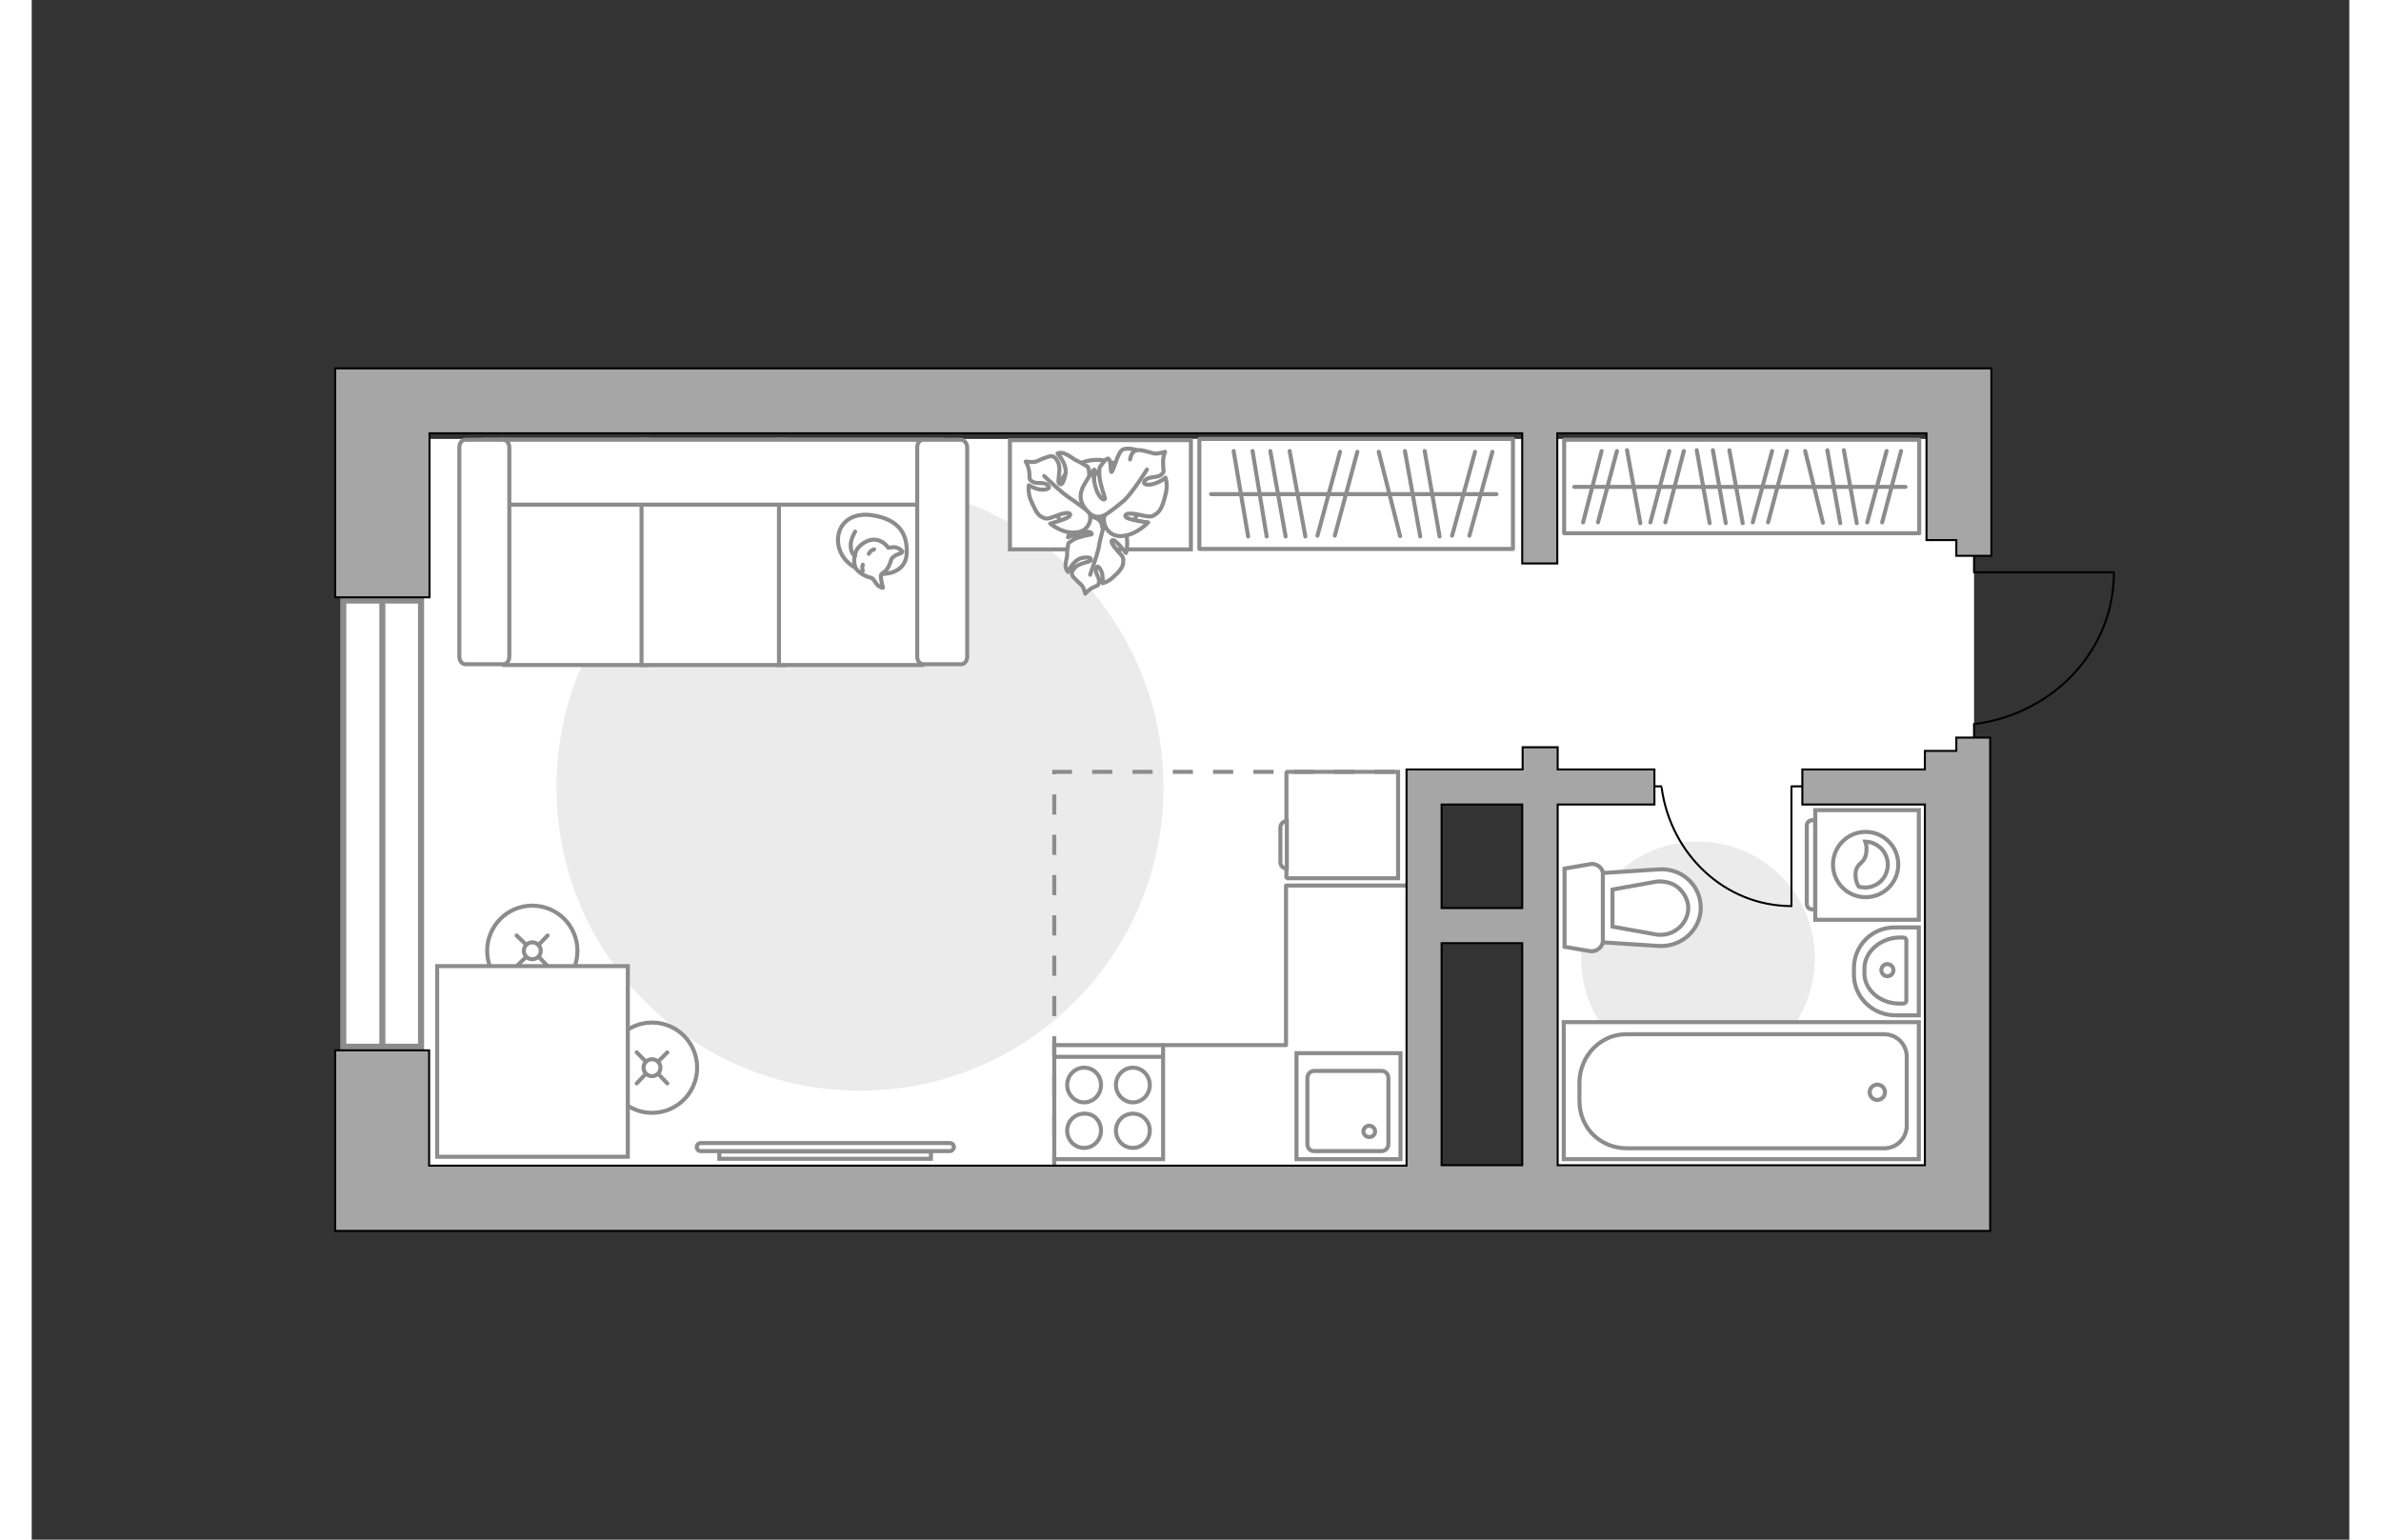 <?xml version="1.0" encoding="utf-8"?>
<!-- Generator: Adobe Illustrator 28.2.0, SVG Export Plug-In . SVG Version: 6.00 Build 0)  -->
<svg version="1.1" id="Слой_1" xmlns="http://www.w3.org/2000/svg" xmlns:xlink="http://www.w3.org/1999/xlink" x="0px" y="0px"
	 viewBox="0 0 575 382" style="enable-background:new 0 0 575 382;" xml:space="preserve" width="883" height="571">
<rect x="0" y="0" width="575" height="382" fill="#333333" stroke="none"/>
<style type="text/css">
	.st0{fill:#FFFFFF;}
	.st1{fill:#EBEBEB;}
	.st2{fill:#FFFFFF;stroke:#8C8C8C;stroke-miterlimit:10;}
	.st3{fill:#FFFFFF;stroke:#8C8C8C;stroke-linecap:round;stroke-miterlimit:10;}
	.st4{fill:none;stroke:#8C8C8C;stroke-linecap:round;stroke-miterlimit:10;}
	.st5{fill:#FFFFFF;stroke:#8C8C8C;stroke-linecap:round;stroke-linejoin:round;stroke-miterlimit:10;}
	.st6{fill:none;stroke:#8C8C8C;stroke-linecap:round;stroke-linejoin:round;stroke-miterlimit:10;}
	.st7{fill:none;stroke:#000000;stroke-width:0.5;stroke-linecap:round;stroke-linejoin:round;stroke-miterlimit:10;}
	.st8{fill:#FFFFFF;stroke:#8C8C8C;stroke-width:1.5;stroke-linecap:round;stroke-miterlimit:10;}
	.st9{fill:none;stroke:#8C8C8C;stroke-width:1.5;stroke-linecap:round;stroke-miterlimit:10;}
	.st10{fill-rule:evenodd;clip-rule:evenodd;fill:#FFFFFF;fill-opacity:0.1;stroke:#8C8C8C;stroke-miterlimit:10;}
	.st11{fill:none;stroke:#8C8C8C;stroke-miterlimit:10;stroke-dasharray:5,5;}
	.st12{fill:#A6A6A6;stroke:#000000;stroke-width:0.5;stroke-miterlimit:10;}
</style>
<g id="bg_1_">
	<rect x="91.9" y="108.9" class="st0" width="251.4" height="188.4"/>
	<rect x="263.8" y="108.9" class="st0" width="218.1" height="86.4"/>
	<rect x="372.3" y="176.5" class="st0" width="104.1" height="120.7"/>
</g>
<g id="furniture_1_">
	<path id="Vector_5_" class="st1" d="M442.4,237.8c0-16-12.9-29-29-29s-29,12.9-29,29s12.9,29,29,29S442.4,253.8,442.4,237.8z"/>
	<path id="Vector_1_" class="st1" d="M280.8,195.3c0-41.6-33.7-75.3-75.3-75.3s-75.3,33.7-75.3,75.3s33.7,75.3,75.3,75.3
		S280.8,236.9,280.8,195.3z"/>
	<g>
		<path id="Vector_8_1_" class="st2" d="M311.6,217.9H339v-26.4h-27.5c-0.1,0-0.2,0.1-0.2,0.2v26
			C311.4,217.8,311.5,217.8,311.6,217.9z"/>
		<path id="Vector_9_1_" class="st2" d="M309.8,205.3v8.6c0,0.9,0.7,1.6,1.6,1.6v-11.8C310.5,203.7,309.8,204.5,309.8,205.3z"/>
	</g>
	<g>
		<circle class="st3" cx="153.9" cy="264.9" r="11.2"/>
		<line class="st4" x1="152.3" y1="263.3" x2="150.1" y2="261.1"/>
		<circle class="st3" cx="153.9" cy="264.9" r="2.1"/>
		<line class="st4" x1="157.7" y1="268.8" x2="155.5" y2="266.5"/>
		<line class="st4" x1="152.3" y1="266.5" x2="150.1" y2="268.8"/>
		<line class="st4" x1="157.7" y1="261.1" x2="155.5" y2="263.3"/>
	</g>
	<g>
		<circle class="st3" cx="124.2" cy="235.9" r="11.2"/>
		<line class="st4" x1="122.6" y1="234.3" x2="120.3" y2="232.1"/>
		<circle class="st3" cx="124.2" cy="235.9" r="2.1"/>
		<line class="st4" x1="128" y1="239.7" x2="125.8" y2="237.4"/>
		<line class="st4" x1="122.6" y1="237.5" x2="120.3" y2="239.7"/>
		<line class="st4" x1="128" y1="232.1" x2="125.8" y2="234.4"/>
	</g>
	<g>
		<rect x="380.2" y="109.1" class="st5" width="88.1" height="23.2"/>
		<line class="st6" x1="421.2" y1="111.7" x2="424.5" y2="129.8"/>
		<line class="st6" x1="395.8" y1="111.7" x2="399.1" y2="129.8"/>
		<line class="st6" x1="417.1" y1="111.7" x2="420.3" y2="129.8"/>
		<line class="st6" x1="413.1" y1="111.7" x2="416.3" y2="129.8"/>
		<line class="st6" x1="435.5" y1="111.9" x2="430.8" y2="129.6"/>
		<line class="st6" x1="431.8" y1="111.9" x2="427" y2="129.6"/>
		<line class="st6" x1="449.6" y1="111.7" x2="452.8" y2="129.8"/>
		<line class="st6" x1="445.5" y1="111.7" x2="448.7" y2="129.8"/>
		<line class="st6" x1="463.8" y1="111.9" x2="459.1" y2="129.6"/>
		<line class="st6" x1="460.2" y1="111.9" x2="455.4" y2="129.6"/>
		<line class="st6" x1="409.9" y1="111.9" x2="405.3" y2="129.6"/>
		<line class="st6" x1="406.3" y1="111.9" x2="401.6" y2="129.6"/>
		<line class="st6" x1="440" y1="111.9" x2="444.4" y2="129.7"/>
		<line class="st6" x1="393.3" y1="111.9" x2="388.6" y2="129.6"/>
		<line class="st6" x1="389.5" y1="111.9" x2="384.9" y2="129.6"/>
		<line class="st6" x1="382.7" y1="120.8" x2="464.9" y2="120.8"/>
	</g>
	<g>
		<rect x="289.7" y="108.9" class="st5" width="77.8" height="27.3"/>
		<line class="st6" x1="312.1" y1="111.9" x2="316" y2="133.1"/>
		<line class="st6" x1="307.3" y1="111.9" x2="311.1" y2="133.1"/>
		<line class="st6" x1="302.9" y1="111.9" x2="306.4" y2="133.1"/>
		<line class="st6" x1="298.2" y1="111.9" x2="301.8" y2="133.1"/>
		<line class="st6" x1="328.9" y1="112.1" x2="323.3" y2="132.9"/>
		<line class="st6" x1="324.6" y1="112.1" x2="319" y2="132.9"/>
		<line class="st6" x1="345.6" y1="111.9" x2="349.3" y2="133.1"/>
		<line class="st6" x1="340.7" y1="111.9" x2="344.5" y2="133.1"/>
		<line class="st6" x1="362.4" y1="112.1" x2="356.7" y2="132.9"/>
		<line class="st6" x1="358.1" y1="112.1" x2="352.4" y2="132.9"/>
		<line class="st6" x1="334.2" y1="112.1" x2="339.5" y2="133"/>
		<line class="st6" x1="292.6" y1="122.6" x2="363.4" y2="122.6"/>
	</g>
	<g>
		<polyline class="st7" points="441.4,195.1 436.6,195.1 436.6,224.8 		"/>
		<line class="st7" x1="404.3" y1="195.1" x2="399.9" y2="195.1"/>
		<path class="st7" d="M436.6,224.8c-16.4,0-29.9-12.7-32.2-29.3"/>
	</g>
	<g>
		<path class="st2" d="M227.8,285.6c0.5,0,1-0.5,1-1s-0.4-1-1-1H166c-0.5,0-1,0.4-1,1c0,0.5,0.4,1,1,1H227.8z"/>
		<rect x="170.6" y="285.7" class="st2" width="52.5" height="1.8"/>
	</g>
	<polyline class="st6" points="343.4,219.7 311.2,219.7 311.2,259.3 280.8,259.3 	"/>
	<g>
		<path id="Vector_54_4_" class="st2" d="M117.2,165h35.5v-55.9h-35.5V165z"/>
		<path id="Vector_55_4_" class="st2" d="M151.3,165h35.5v-55.9h-35.5V165z"/>
		<path id="Vector_56_5_" class="st2" d="M185.4,165h35.5v-55.9h-35.5V165z"/>
		<path id="Vector_57_4_" class="st2" d="M225.8,125.2v-16.1H112l3.4,16.1H225.8z"/>
		<path id="Vector_58_4_" class="st2" d="M117,109.1h-9.4c-0.9,0-1.5,0.9-1.5,1.9v51.9c0,1.1,0.7,1.9,1.5,1.9h9.4
			c0.9,0,1.5-0.9,1.5-1.9V111C118.5,110,117.8,109.1,117,109.1z"/>
		<path id="Vector_59_4_" class="st2" d="M230.6,109.1h-9.4c-0.9,0-1.5,0.9-1.5,1.9v51.9c0,1.1,0.7,1.9,1.5,1.9h9.4
			c0.9,0,1.5-0.9,1.5-1.9V111C232.1,110,231.3,109.1,230.6,109.1z"/>
		<g>
			<path class="st5" d="M200.2,135.5c-0.9-4.2,1.9-8.5,8.1-7.7c6.2,0.9,9,4,8.8,9.4s-6.1,5.2-6.1,5.2
				C205.1,142.4,201.1,139.6,200.2,135.5z"/>
			<path class="st5" d="M210.8,142.5c-0.4,0.5,0.4,3.3,0.4,3.3s0,0.2-0.9-0.3c-1-0.5-1.2-2-2.2-2.2c-1.1-0.2-2.7-1.1-3.5-2.1
				c-0.8-1.2-0.6-3.1-0.1-4.4s2.7-3.1,4.8-2.9s3.2,2,3.2,2s0,0,0.9-0.1c1.5-0.3,2.6,1,2.6,1s0.2,0.3-1,0.7s-1.7,1.2-1.7,1.2
				C212.3,142.2,211.1,141.9,210.8,142.5z"/>
			<path class="st5" d="M209,136.3c-1,0.3-1.3,1.1-1.3,1.1"/>
			<path class="st5" d="M206.2,141.6c-0.3-0.7,0-1.5,0-1.5"/>
			<path class="st6" d="M204.3,131.9c0,0-1.2,1.9-1.1,3.6c0.1,2.1,1.1,2.4,1.1,2.4"/>
		</g>
	</g>
	<rect x="100.6" y="239.7" class="st2" width="47.3" height="47.3"/>
	<rect x="242.7" y="109.2" class="st3" width="44.9" height="27.1"/>
	<g>
		<path id="Vector_60_2_" class="st2" d="M274.7,125c0.3-5.8-4-10.6-9.8-10.9s-10.6,4-10.9,9.8c-0.3,5.8,4,10.6,9.8,10.9
			C269.4,135.1,274.3,130.8,274.7,125z"/>
		<path class="st5" d="M271.1,131.4c1.3,2.6,0.4,5.8,0.4,5.8s-2.5-3.3-3.3-3.2c-0.7,0.1-0.1,1.2,1.3,2.8c1.4,1.4,1.4,1.7,1.3,2.8
			c0,1.1-1.2,2.5-2.5,3.6c-1.2,1.2-2.6,1.5-2.6,1.5s0.1-1.1-0.1-2.3c-0.3-1.2-1.2-2.5-1.5-1.4c-0.4,1.2,0.9,2.3,0.7,3.4
			c-0.2,1.1-0.4,0.8-1.6,1.4c-1.2,0.7-1.8,1.5-1.8,1.5s-0.4-1.6-0.9-2.1s-2-1.8-2.3-2.4c-0.3-0.6-0.1-1.3,0.9-2.2s3.4-1.2,3.6-1.5
			s0.3-1.1-2-0.7s-3.6,3.5-3.6,3.5s-0.6-0.6-0.6-1.6s0.5-2.4,0.4-2.8c-0.1-0.4,0.3-2.7,0.3-2.7s0.1-0.2,1.4-1
			c1.3-0.7,4.2-1.2,4.3-1.2c0.2-0.1,0.2-0.7-1.4-0.7c-1.6,0.1-4.4,1.4-4.4,1.4s0-0.2,1.3-2.8s3.3-2.7,5.3-2.1s1.9,2.4,1.9,2.4
			C266.5,129.7,269.5,129,271.1,131.4z"/>
		<path class="st6" d="M265.6,126c0.6,1.5,0.7,3.2,0.3,4.8c-0.3,1.2-1,3.7-1.2,5.2c-0.5,2.2-2.1,6.6-2.1,6.6"/>
		<path class="st5" d="M259.1,132.1c-3.4,0.4-6.4-2.2-6.4-2.2s4.6-1.2,4.9-2c0.3-0.9-1.2-0.8-3.5,0.1c-2.3,0.9-2.5,0.8-3.6,0.2
			c-1.1-0.5-1.9-2.5-2.7-4.3c-0.7-1.9-0.4-3.5-0.4-3.5s1.1,0.7,2.5,1c1.3,0.3,3.2-0.1,2.2-1c-1-1-2.8-0.2-3.8-0.9
			c-1.1-0.7-0.6-0.8-0.8-2.4s-0.9-2.6-0.9-2.6s1.9,0.3,2.6,0s2.9-1.3,3.6-1.3c0.8-0.1,1.5,0.5,2,1.9c0.5,1.5-0.3,4.1,0,4.7
			c0.3,0.5,1,0.9,1.6-1.8c0.8-2.6-1.9-5.5-1.9-5.5s0.8-0.4,1.9,0.1c1.2,0.5,2.5,1.6,2.9,1.7s2.7,1.5,2.7,1.5s0.3,0.2,0.4,2
			s-0.7,5.1-0.7,5.3c0,0.2,0.8,0.5,1.4-1.2c0.7-1.8,0.5-5.4,0.5-5.4s0.2,0.2,2.3,2.8s1.2,4.7-0.2,6.6c-1.5,1.9-3.5,1-3.5,1
			C263.2,128.3,262.6,131.8,259.1,132.1z"/>
		<path class="st6" d="M267.6,128.9c-1.9-0.2-3.7-0.8-5.3-1.9c-1.1-0.8-3.6-2.7-5-3.6c-2.1-1.4-6.1-5.3-6.1-5.3"/>
		<g>
			<path class="st5" d="M274.5,111.7c0,0-2.8-0.8-3.9-0.1c-1.2,0.7-2.2,5.3-2.7,5.5c-0.3,0.1,0-2.9-0.8-3.3
				c-0.5-0.3-2.1,2.1-2.1,2.1s-0.2,0.3-0.1,2.2c0.1,1.9,1.4,5.4,1.4,5.6s-0.7,0.7-1.7-1.2c-1.1-1.8-1.3-5.7-1.3-5.7
				s-0.2,0.1-2.1,3.3c-1.9,3.2-0.7,5.4,1.2,7.2c1.8,1.7,3.8,0.5,3.8,0.5c-0.7,1.7,0.5,5.4,4.2,5.2s6.6-3.4,6.6-3.4s-5.2-0.6-5.6-1.4
				c-0.4-0.9,1.2-1,3.8-0.4c2.6,0.6,2.8,0.4,3.9-0.4c1.2-0.8,1.8-3,2.3-5.1s-0.1-3.8-0.1-3.8s-1,0.9-2.5,1.4
				c-1.5,0.6-3.5,0.5-2.6-0.7c1-1.1,3.1-0.6,4-1.4c1-0.9,0.5-0.9,0.5-2.7c-0.1-1.8,0.5-3,0.5-3s-2,0.6-2.8,0.4
				S275.2,111.5,274.5,111.7c-1,0-1.7,0.7-2,2.3"/>
			<path class="st6" d="M266.1,127.9c1.6-1,3.6-2.6,5-3.8c2.1-2,5.6-7.6,5.6-7.6"/>
		</g>
	</g>
</g>
<g id="windows_1_">
	<g>
		<rect x="77.3" y="149" class="st8" width="19.3" height="110.7"/>
		<line class="st9" x1="87" y1="149.9" x2="87" y2="258.8"/>
	</g>
</g>
<g id="plan">
	<g>
		<g>
			<path class="st2" d="M468.2,228.2V201h-25.7v27.2H468.2z"/>
			<path class="st10" d="M441.7,225.6h0.8v-22.1h-0.8c-0.7,0-1.3,0.6-1.3,1.3v19.4C440.4,225,440.9,225.6,441.7,225.6z"/>
		</g>
		<g>
			<circle class="st2" cx="455" cy="214.5" r="8.1"/>
			<path class="st2" d="M453.3,220c0.5,0.1,1,0.2,1.5,0.2c3.2,0,5.7-2.5,5.7-5.7c0-3.1-2.5-5.6-5.6-5.7c0.2,0.6,0.4,1.2,0.3,2.3
				c-0.2,3.4-2.5,2.7-2.7,5.6C452.4,218.2,452.9,219.4,453.3,220z"/>
		</g>
	</g>
	<g>
		<path id="Vector_134_2_" class="st2" d="M462.4,230.1h5.8v21.8h-5.8c-5.7,0-10.3-4.5-10.3-10.1v-1.6
			C452.1,234.6,456.6,230,462.4,230.1z"/>
		<path id="Vector_133_2_" class="st2" d="M463.4,232.6h0.9c0.5,0,0.8,0.3,0.8,0.7v15c0,0.4-0.4,0.7-0.8,0.7h-0.9
			c-4.8,0-8.7-3.4-8.7-7.5v-1.2C454.7,236.2,458.6,232.7,463.4,232.6z"/>
		<circle class="st2" cx="460.4" cy="240.7" r="1.5"/>
	</g>
	<g>
		<path id="wc_3_" class="st2" d="M403.3,231.9"/>
		<g id="Group_26_2_">
			<path id="Vector_130_2_" class="st2" d="M386.7,236l-6.4-1.1v-19.4l6.4-1.1c1.6-0.3,3.2,1,3.2,2.6v16.3
				C389.8,235,388.2,236.2,386.7,236z"/>
			<path id="Vector_131_2_" class="st2" d="M403.7,234.7l-13.9-0.9v-17.2l13.9-0.9c5.7-0.4,10.4,4,10.4,9.5S409.3,235,403.7,234.7z"
				/>
			<path id="Vector_132_2_" class="st2" d="M392.2,229.9l11.1,2c2,0.2,3.9-0.4,5.4-1.7c1.4-1.2,2.3-3.1,2.3-4.9
				c0-1.8-0.9-3.6-2.3-4.9s-3.4-1.8-5.4-1.7l-11.1,2V229.9z"/>
		</g>
	</g>
	<g>
		<g>
			<path id="Vector_135_1_" class="st2" d="M380.1,253.6h88.1v34h-88.1V253.6z"/>
			<path id="Vector_136_1_" class="st2" d="M395.8,256.6h63.8c3.1,0,5.6,2.5,5.6,5.6v17.1c0,3.1-2.5,5.6-5.6,5.6h-63.8
				c-6.5,0-11.8-4.9-11.8-11.8v-4.6C384.1,261.9,389.3,256.5,395.8,256.6z"/>
		</g>
		<circle class="st2" cx="457.9" cy="271" r="1.9"/>
	</g>
	<g>
		<path id="Vector_142_2_" class="st2" d="M253.7,259.3h27v28.3h-27L253.7,259.3L253.7,259.3z"/>
		<g id="Group_28_2_">
			<g id="Group_29_2_">
				<path id="Vector_143_2_" class="st2" d="M277.4,280.5c0,2.4-1.9,4.3-4.2,4.3c-2.3,0-4.2-1.9-4.2-4.3c0-2.3,1.9-4.2,4.2-4.2
					S277.4,278.1,277.4,280.5z"/>
				<path id="Vector_144_2_" class="st2" d="M277.4,269.2c0,2.4-1.9,4.3-4.2,4.3c-2.3,0-4.2-2-4.2-4.3c0-2.4,1.9-4.3,4.2-4.3
					C275.5,264.9,277.4,266.8,277.4,269.2z"/>
			</g>
			<g id="Group_30_2_">
				<path id="Vector_145_2_" class="st2" d="M265.3,280.5c0,2.4-1.9,4.3-4.2,4.3c-2.3,0-4.2-1.9-4.2-4.3c0-2.3,1.9-4.2,4.2-4.2
					C263.5,276.2,265.3,278.1,265.3,280.5z"/>
				<path id="Vector_146_2_" class="st2" d="M265.3,269.2c0,2.4-1.9,4.3-4.2,4.3c-2.3,0-4.2-2-4.2-4.3c0-2.4,1.9-4.3,4.2-4.3
					C263.5,264.9,265.3,266.8,265.3,269.2z"/>
			</g>
		</g>
		<path id="Vector_147_2_" class="st2" d="M254,262.2h26.7"/>
	</g>
	<g>
		<g id="Group_27_2_">
			<path id="Vector_140_2_" class="st2" d="M339.6,287.6h-25.8v-26.3h25.8V287.6z"/>
		</g>
		<path id="Vector_141_2_" class="st2" d="M316.5,283.8v-16.3c0-1.1,0.8-1.8,1.7-1.8h16.7c1,0,1.7,0.8,1.7,1.8v16.3
			c0,1.1-0.8,1.8-1.7,1.8h-16.7C317.2,285.6,316.5,284.9,316.5,283.8z"/>
		<path id="Vector_139_2_" class="st2" d="M330.4,280.7c0,0.8,0.7,1.4,1.4,1.4c0.9,0,1.5-0.6,1.5-1.4s-0.7-1.4-1.5-1.4
			S330.4,280,330.4,280.7z"/>
	</g>
	<g>
		<polyline class="st7" points="481.9,136.4 481.9,142 516.5,142 		"/>
		<line class="st7" x1="481.9" y1="179.6" x2="481.9" y2="184.7"/>
		<path class="st7" d="M516.6,142.1c0,19.1-14.8,34.8-34.2,37.5"/>
	</g>
	<polyline class="st11" points="253.7,292.1 253.7,191.5 356,191.5 	"/>
	<g>
		<polygon class="st12" points="486.2,134 486.2,134 486.2,91.4 473.1,91.4 475,91.4 88.9,91.4 87,91.4 75.3,91.4 75.3,148.2 
			98.7,148.2 98.7,107.5 369.8,107.5 369.8,139.8 378.5,139.8 378.5,107.5 470.1,107.5 470.1,134 477.5,134 477.5,137.9 
			486.2,137.9 		"/>
		<path class="st12" d="M485.9,183h-8.4v3.3h-7.8v4.6h-30.4v8.7h30.4v89.5h-91.1v-89.5h24v-8.7h-24v-5.5h-8.7v5.5h-20h-4.4h-4.4
			v98.3H98.6v-28.6H75.3v44.8h410.6v-0.1l0,0L485.9,183L485.9,183z M369.8,199.6v25.7h-20v-25.7H369.8z M369.8,289.1h-20V234h20
			V289.1z"/>
	</g>
</g>
<g id="points">
	<path id="r1" class="st6" d="M192.5,211.6"/>
	<path id="k1" class="st6" d="M286.3,224.2"/>
	<path id="s1" class="st6" d="M420.7,235.9"/>
	<path id="h1" class="st6" d="M434.1,160.2"/>
</g>
</svg>

